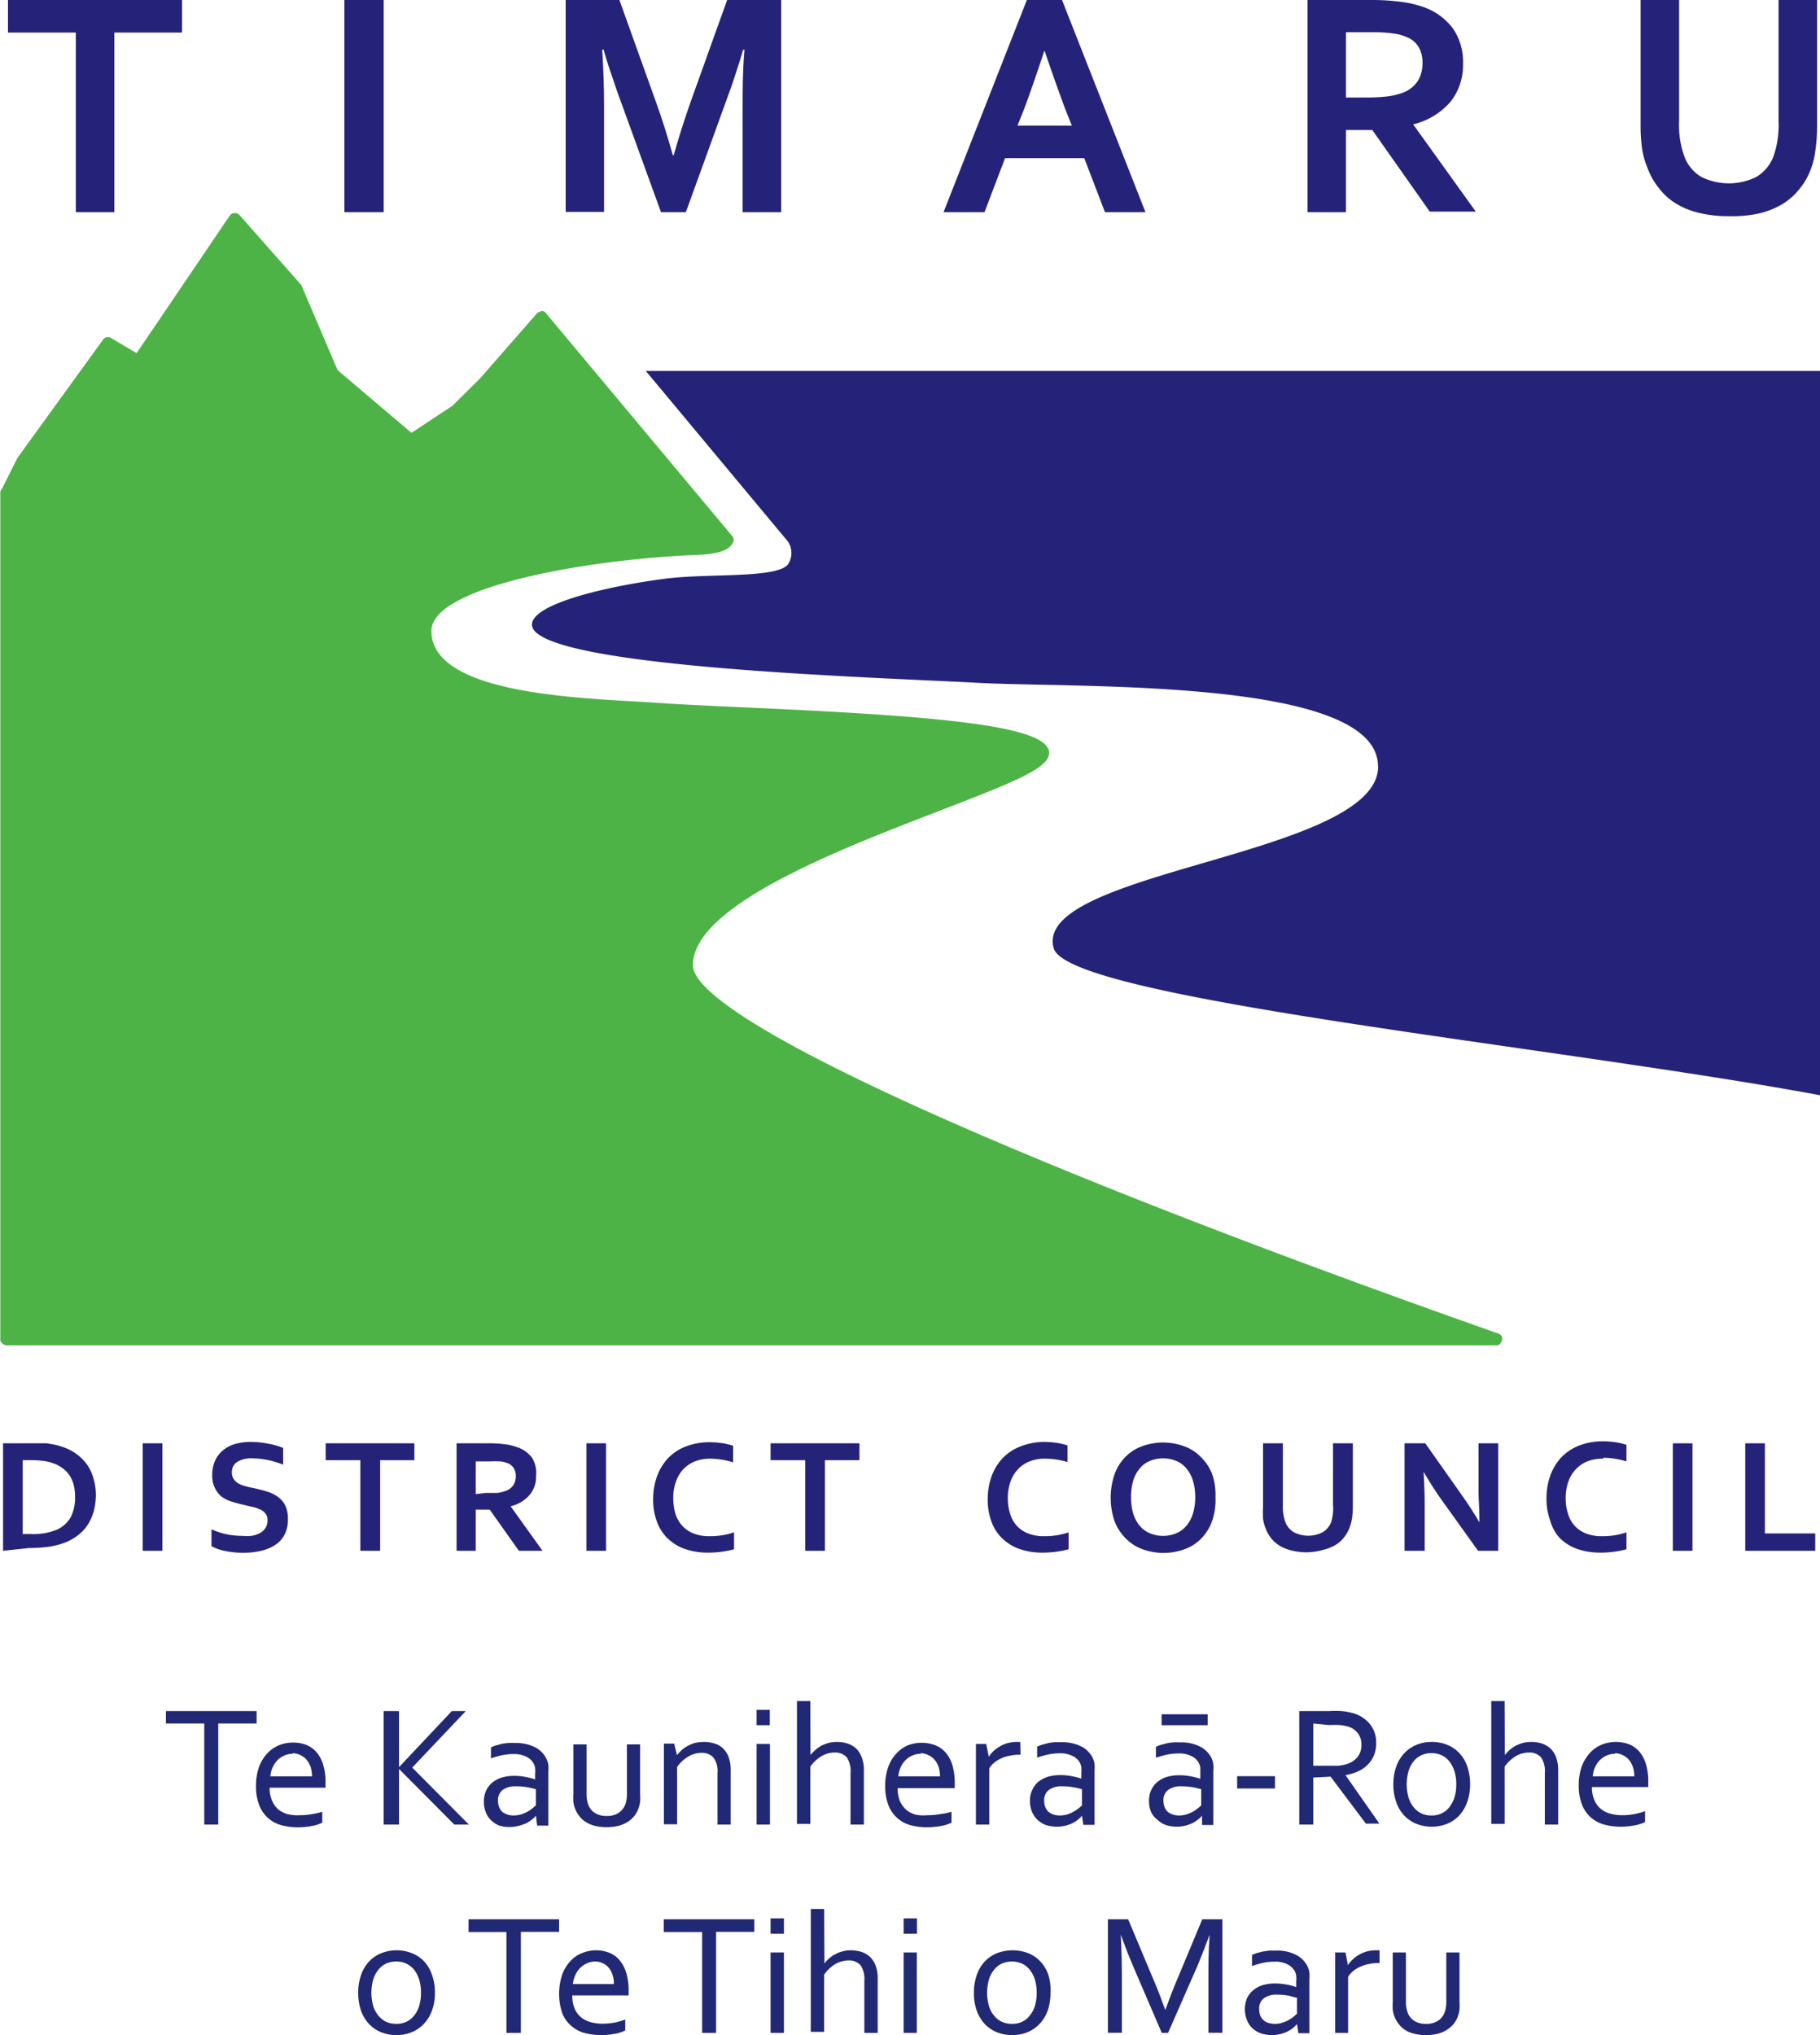 <svg xmlns="http://www.w3.org/2000/svg" viewBox="0 0 118.59 132.54"><defs><style>.cls-1{fill:#212974;}.cls-2{fill:#4eb346;}.cls-3{fill:#252379;}</style></defs><title>Asset 1</title><g id="Layer_2" data-name="Layer 2"><g id="Layer_1-2" data-name="Layer 1"><path class="cls-1" d="M14.22,118.83h-.91v-6.58h-2.5v-.81h5.91v.81h-2.5Z"/><path class="cls-1" d="M19.54,118.22a3.77,3.77,0,0,0,.78-.07A4.67,4.67,0,0,0,21,118v.71a2.84,2.84,0,0,1-.71.22,4.91,4.91,0,0,1-.89.08,4.07,4.07,0,0,1-1.07-.14,2.16,2.16,0,0,1-.87-.47,2.19,2.19,0,0,1-.57-.83,3.34,3.34,0,0,1-.21-1.25,3.64,3.64,0,0,1,.2-1.25,2.67,2.67,0,0,1,.54-.88,2.26,2.26,0,0,1,.77-.53,2.48,2.48,0,0,1,.9-.17,2.55,2.55,0,0,1,.84.14,1.79,1.79,0,0,1,.67.46,2.22,2.22,0,0,1,.45.82,3.81,3.81,0,0,1,.16,1.19v.11s0,.1,0,.22H17.57a2,2,0,0,0,.16.85,1.61,1.61,0,0,0,.41.57,1.69,1.69,0,0,0,.63.31A2.66,2.66,0,0,0,19.54,118.22Zm-.46-4a1.31,1.31,0,0,0-.56.12,1.39,1.39,0,0,0-.45.31,1.74,1.74,0,0,0-.31.47,1.59,1.59,0,0,0-.14.57h2.71a2.14,2.14,0,0,0-.08-.58,1.67,1.67,0,0,0-.24-.46,1.2,1.2,0,0,0-.39-.32A1.33,1.33,0,0,0,19.08,114.18Z"/><path class="cls-1" d="M25,118.83v-7.39H26v3.65h0l3.44-3.65h.91l-3.49,3.68,3.69,3.71H29.6L26,115.21h0v3.62Z"/><path class="cls-1" d="M34.92,118.25h0a1.34,1.34,0,0,1-.27.26,2,2,0,0,1-.37.24,3.24,3.24,0,0,1-.47.16,2.36,2.36,0,0,1-1.24,0,1.55,1.55,0,0,1-.55-.34,1.32,1.32,0,0,1-.36-.53,1.76,1.76,0,0,1-.13-.71,1.71,1.71,0,0,1,.14-.7,1.61,1.61,0,0,1,.4-.53,1.93,1.93,0,0,1,.62-.33,2.79,2.79,0,0,1,.79-.11,3.74,3.74,0,0,1,.77.07,4.28,4.28,0,0,1,.62.16h0v-.36a2.17,2.17,0,0,0,0-.38.83.83,0,0,0-.1-.29,1,1,0,0,0-.46-.44,1.75,1.75,0,0,0-.86-.18,3.69,3.69,0,0,0-.76.08,6.13,6.13,0,0,0-.7.2v-.71a1.81,1.81,0,0,1,.31-.13l.38-.1a3,3,0,0,1,.43-.06,3.39,3.39,0,0,1,.45,0,2.68,2.68,0,0,1,1.31.28,1.61,1.61,0,0,1,.86,1.13,3.48,3.48,0,0,1,0,.47v3.5H35Zm0-1.72a4.91,4.91,0,0,0-.57-.13,4,4,0,0,0-.72-.06,1.41,1.41,0,0,0-.87.23.84.84,0,0,0-.31.71,1.18,1.18,0,0,0,.08.43.81.81,0,0,0,.21.3,1.14,1.14,0,0,0,.33.17,1.23,1.23,0,0,0,.39.06,1.72,1.72,0,0,0,.52-.08,2.43,2.43,0,0,0,.43-.19,2.08,2.08,0,0,0,.31-.22l.2-.17Z"/><path class="cls-1" d="M39.49,119a2.73,2.73,0,0,1-.74-.09,1.92,1.92,0,0,1-.58-.25,1.4,1.4,0,0,1-.42-.38,1.83,1.83,0,0,1-.28-.49,1.89,1.89,0,0,1-.11-.44,4,4,0,0,1,0-.51v-3.23h.86v3.22a2,2,0,0,0,.12.73,1.09,1.09,0,0,0,.43.52,1.38,1.38,0,0,0,.76.19,1.32,1.32,0,0,0,.79-.21,1.14,1.14,0,0,0,.43-.56,1.89,1.89,0,0,0,.1-.67v-3.22h.86v3.23a4,4,0,0,1,0,.5,1.84,1.84,0,0,1-.1.42,1.74,1.74,0,0,1-.27.5,1.79,1.79,0,0,1-.43.39,2.18,2.18,0,0,1-.6.26A3,3,0,0,1,39.49,119Z"/><path class="cls-1" d="M44.11,114.31h0c.1-.12.21-.23.32-.34a2.33,2.33,0,0,1,.4-.27,2.2,2.2,0,0,1,.47-.19,2.62,2.62,0,0,1,.57-.06,2.15,2.15,0,0,1,.68.1,1.31,1.31,0,0,1,.56.32,1.56,1.56,0,0,1,.37.57,2.51,2.51,0,0,1,.13.88v3.51h-.86v-3.37a1.44,1.44,0,0,0-.27-1,1,1,0,0,0-.77-.3,1.65,1.65,0,0,0-.87.25,2.29,2.29,0,0,0-.72.67v3.73h-.86v-5.25h.67Z"/><path class="cls-1" d="M49.3,112.36v-1h.86v1Zm0,6.47v-5.25h.87v5.25Z"/><path class="cls-1" d="M52.81,114.3h0a3.51,3.51,0,0,1,.33-.34,2.7,2.7,0,0,1,.39-.27,3.27,3.27,0,0,1,.47-.18,2.35,2.35,0,0,1,.54-.06,2.13,2.13,0,0,1,.61.08,1.64,1.64,0,0,1,.56.28,1.45,1.45,0,0,1,.41.57,2.29,2.29,0,0,1,.17.94v3.51h-.87v-3.37a1.6,1.6,0,0,0-.24-1,1,1,0,0,0-.8-.32,1.65,1.65,0,0,0-.87.25,2.37,2.37,0,0,0-.71.67v3.73h-.87v-8h.87Z"/><path class="cls-1" d="M60.46,118.22a3.84,3.84,0,0,0,.78-.07A4.67,4.67,0,0,0,62,118v.71a2.84,2.84,0,0,1-.71.22,5.11,5.11,0,0,1-.9.08,4.13,4.13,0,0,1-1.07-.14,2.14,2.14,0,0,1-1.43-1.3,3.34,3.34,0,0,1-.21-1.25,3.64,3.64,0,0,1,.2-1.25,2.51,2.51,0,0,1,.54-.88,2.22,2.22,0,0,1,.76-.53,2.55,2.55,0,0,1,1.75,0,1.79,1.79,0,0,1,.67.46,2.22,2.22,0,0,1,.45.82,4.13,4.13,0,0,1,.16,1.19v.11s0,.1,0,.22H58.49a2.19,2.19,0,0,0,.15.85,1.76,1.76,0,0,0,.42.57,1.69,1.69,0,0,0,.63.31A2.66,2.66,0,0,0,60.46,118.22Zm-.46-4a1.31,1.31,0,0,0-.56.12,1.39,1.39,0,0,0-.45.31,1.54,1.54,0,0,0-.31.47,1.85,1.85,0,0,0-.15.57h2.72a2.14,2.14,0,0,0-.08-.58,1.67,1.67,0,0,0-.24-.46,1.2,1.2,0,0,0-.39-.32A1.33,1.33,0,0,0,60,114.18Z"/><path class="cls-1" d="M66.5,114.28h-.06a3.08,3.08,0,0,0-.61.06,2.49,2.49,0,0,0-.55.16,2.16,2.16,0,0,0-.47.28,1.35,1.35,0,0,0-.35.4v3.65h-.87v-5.25h.67l.17.84h0a1.84,1.84,0,0,1,.31-.38,2.24,2.24,0,0,1,.43-.31,2,2,0,0,1,.51-.21,2.27,2.27,0,0,1,.59-.07h.21Z"/><path class="cls-1" d="M70.5,118.25h0a1.6,1.6,0,0,1-.26.26,2,2,0,0,1-.38.24,2.75,2.75,0,0,1-.46.16,2.35,2.35,0,0,1-.54.06,2.3,2.3,0,0,1-.71-.11,1.64,1.64,0,0,1-.55-.34,1.55,1.55,0,0,1-.36-.53,2,2,0,0,1-.13-.71,1.57,1.57,0,0,1,.15-.7,1.46,1.46,0,0,1,.39-.53,2,2,0,0,1,.62-.33,2.86,2.86,0,0,1,.8-.11,3.64,3.64,0,0,1,.76.07,4.11,4.11,0,0,1,.63.16h0v-.36a2.17,2.17,0,0,0,0-.38,1.1,1.1,0,0,0-.09-.29,1.06,1.06,0,0,0-.47-.44,1.72,1.72,0,0,0-.86-.18,3.59,3.59,0,0,0-.75.08,6.29,6.29,0,0,0-.71.2v-.71a1.93,1.93,0,0,1,.32-.13l.38-.1a2.65,2.65,0,0,1,.42-.06,3.39,3.39,0,0,1,.45,0,2.72,2.72,0,0,1,1.32.28,1.68,1.68,0,0,1,.73.74,1.27,1.27,0,0,1,.12.39,3.43,3.43,0,0,1,0,.47v3.5h-.73Zm0-1.72a4.91,4.91,0,0,0-.57-.13,4,4,0,0,0-.72-.06,1.37,1.37,0,0,0-.86.23.81.81,0,0,0-.31.71,1,1,0,0,0,.08.43.81.81,0,0,0,.21.3,1.09,1.09,0,0,0,.32.17,1.34,1.34,0,0,0,.4.06,1.72,1.72,0,0,0,.52-.08,2,2,0,0,0,.42-.19,2.21,2.21,0,0,0,.32-.22,1.92,1.92,0,0,0,.19-.17Z"/><path class="cls-1" d="M78.32,118.25h0a1.34,1.34,0,0,1-.27.26,1.76,1.76,0,0,1-.38.24,2.75,2.75,0,0,1-.46.16,2.35,2.35,0,0,1-.54.06,2.23,2.23,0,0,1-.7-.11,1.46,1.46,0,0,1-.55-.34A1.32,1.32,0,0,1,75,118a1.76,1.76,0,0,1-.13-.71,1.56,1.56,0,0,1,.14-.7,1.49,1.49,0,0,1,.4-.53,1.88,1.88,0,0,1,.61-.33,2.92,2.92,0,0,1,.8-.11,3.74,3.74,0,0,1,.77.07,4.28,4.28,0,0,1,.62.16h0v-.36c0-.14,0-.27,0-.38a.83.83,0,0,0-.1-.29,1,1,0,0,0-.46-.44,1.75,1.75,0,0,0-.86-.18,3.69,3.69,0,0,0-.76.08,6.29,6.29,0,0,0-.71.2v-.71a1.93,1.93,0,0,1,.32-.13l.38-.1a3,3,0,0,1,.43-.06,3.31,3.31,0,0,1,.44,0,2.69,2.69,0,0,1,1.32.28,1.68,1.68,0,0,1,.73.74,1.27,1.27,0,0,1,.12.39,2.35,2.35,0,0,1,0,.47v3.5h-.73Zm-2.63-6.6h3v.71h-3Zm2.58,4.88a4.71,4.71,0,0,0-.56-.13,4.07,4.07,0,0,0-.73-.06,1.39,1.39,0,0,0-.86.23.81.81,0,0,0-.31.71,1.18,1.18,0,0,0,.08.43.81.81,0,0,0,.21.3,1,1,0,0,0,.33.17,1.23,1.23,0,0,0,.39.06,1.72,1.72,0,0,0,.52-.08,2.43,2.43,0,0,0,.43-.19,2.77,2.77,0,0,0,.31-.22,1.92,1.92,0,0,0,.19-.17Z"/><path class="cls-1" d="M80.61,115.68h2.47v.8H80.61Z"/><path class="cls-1" d="M85.57,115.77v3.06h-.91v-7.39H86.6a6.67,6.67,0,0,1,.83,0,3.74,3.74,0,0,1,.63.11,2.19,2.19,0,0,1,1.19.72,1.88,1.88,0,0,1,.42,1.26,2,2,0,0,1-.15.8,1.82,1.82,0,0,1-.41.61,2.06,2.06,0,0,1-.63.43,3.2,3.2,0,0,1-.81.24v0l2.21,3.16H89l-2.3-3.06Zm0-3.52V115h.9q.42,0,.72,0a2.77,2.77,0,0,0,.53-.1,1.44,1.44,0,0,0,.73-.46,1.26,1.26,0,0,0,.26-.82,1.19,1.19,0,0,0-.25-.76,1.26,1.26,0,0,0-.66-.42,2.87,2.87,0,0,0-.49-.09,6.67,6.67,0,0,0-.7,0Z"/><path class="cls-1" d="M95.79,116.21a3.35,3.35,0,0,1-.18,1.13,2.65,2.65,0,0,1-.5.87,2.23,2.23,0,0,1-.79.56,2.68,2.68,0,0,1-1,.2,2.71,2.71,0,0,1-1.06-.2,2.23,2.23,0,0,1-.79-.56,2.34,2.34,0,0,1-.5-.87,3.35,3.35,0,0,1-.18-1.13,3.39,3.39,0,0,1,.18-1.13,2.5,2.5,0,0,1,.51-.87,2.23,2.23,0,0,1,.79-.56,2.51,2.51,0,0,1,1-.2,2.57,2.57,0,0,1,1.06.2,2.23,2.23,0,0,1,.79.56,2.48,2.48,0,0,1,.5.87A3.67,3.67,0,0,1,95.79,116.21Zm-.9,0a2.84,2.84,0,0,0-.12-.86,2,2,0,0,0-.34-.64,1.32,1.32,0,0,0-.51-.4,1.54,1.54,0,0,0-.65-.13,1.5,1.5,0,0,0-.64.13,1.43,1.43,0,0,0-.52.4,1.93,1.93,0,0,0-.33.64,3.14,3.14,0,0,0,0,1.72,1.78,1.78,0,0,0,.34.64,1.42,1.42,0,0,0,.51.4,1.54,1.54,0,0,0,.65.13,1.5,1.5,0,0,0,.64-.13,1.42,1.42,0,0,0,.51-.4,2,2,0,0,0,.34-.64A2.84,2.84,0,0,0,94.89,116.21Z"/><path class="cls-1" d="M98.05,114.3h0a3.51,3.51,0,0,1,.33-.34,2.7,2.7,0,0,1,.39-.27,3.8,3.8,0,0,1,.47-.18,2.38,2.38,0,0,1,.55-.06,2.06,2.06,0,0,1,.6.08,1.55,1.55,0,0,1,.56.28,1.57,1.57,0,0,1,.42.57,2.48,2.48,0,0,1,.16.94v3.51h-.87v-3.37a1.6,1.6,0,0,0-.24-1,1,1,0,0,0-.8-.32,1.65,1.65,0,0,0-.87.25,2.37,2.37,0,0,0-.71.67v3.73h-.87v-8h.87Z"/><path class="cls-1" d="M105.7,118.22a3.77,3.77,0,0,0,.78-.07,4.38,4.38,0,0,0,.71-.19v.71a2.84,2.84,0,0,1-.71.22,4.91,4.91,0,0,1-.89.08,4.07,4.07,0,0,1-1.07-.14,2.22,2.22,0,0,1-.87-.47,2.19,2.19,0,0,1-.57-.83,3.34,3.34,0,0,1-.21-1.25,3.64,3.64,0,0,1,.2-1.25,2.85,2.85,0,0,1,.54-.88,2.26,2.26,0,0,1,.77-.53,2.52,2.52,0,0,1,.9-.17,2.55,2.55,0,0,1,.84.14,1.71,1.71,0,0,1,.67.46,2.22,2.22,0,0,1,.45.82,3.81,3.81,0,0,1,.16,1.19v.33h-3.67a2,2,0,0,0,.16.85,1.51,1.51,0,0,0,.42.57,1.58,1.58,0,0,0,.62.31A2.71,2.71,0,0,0,105.7,118.22Zm-.46-4a1.34,1.34,0,0,0-.56.12,1.39,1.39,0,0,0-.45.31,1.74,1.74,0,0,0-.31.47,1.83,1.83,0,0,0-.14.57h2.71a2.14,2.14,0,0,0-.08-.58,1.67,1.67,0,0,0-.24-.46,1.2,1.2,0,0,0-.39-.32A1.3,1.3,0,0,0,105.24,114.18Z"/><path class="cls-1" d="M28.34,129.79a3.33,3.33,0,0,1-.18,1.12,2.5,2.5,0,0,1-.51.87,2.23,2.23,0,0,1-.79.56,2.48,2.48,0,0,1-1,.2,2.6,2.6,0,0,1-1.06-.2,2.23,2.23,0,0,1-.79-.56,2.48,2.48,0,0,1-.5-.87,3.6,3.6,0,0,1-.17-1.12,3.41,3.41,0,0,1,.18-1.14,2.48,2.48,0,0,1,.5-.87,2.18,2.18,0,0,1,.8-.56,2.64,2.64,0,0,1,1-.2,2.69,2.69,0,0,1,1.05.2,2.18,2.18,0,0,1,.8.56,2.46,2.46,0,0,1,.49.87A3.41,3.41,0,0,1,28.34,129.79Zm-.91,0a2.86,2.86,0,0,0-.12-.87,2,2,0,0,0-.33-.64,1.55,1.55,0,0,0-.52-.4,1.5,1.5,0,0,0-.64-.13,1.54,1.54,0,0,0-.65.13,1.42,1.42,0,0,0-.51.4,1.87,1.87,0,0,0-.34.64,3.18,3.18,0,0,0,0,1.73,1.89,1.89,0,0,0,.34.63,1.48,1.48,0,0,0,.51.4,1.57,1.57,0,0,0,.65.13,1.54,1.54,0,0,0,.65-.13,1.48,1.48,0,0,0,.51-.4,1.88,1.88,0,0,0,.33-.63A2.88,2.88,0,0,0,27.43,129.79Z"/><path class="cls-1" d="M33.94,132.4H33v-6.57H30.53V125h5.9v.82H33.94Z"/><path class="cls-1" d="M39.25,131.8a4.74,4.74,0,0,0,.79-.07,4.6,4.6,0,0,0,.7-.2v.71a2.4,2.4,0,0,1-.7.22,4.31,4.31,0,0,1-.9.08,4.07,4.07,0,0,1-1.07-.14,2.18,2.18,0,0,1-.86-.47,2.1,2.1,0,0,1-.58-.83,4,4,0,0,1,0-2.49,2.55,2.55,0,0,1,.53-.88,2,2,0,0,1,.77-.53,2.34,2.34,0,0,1,.91-.18,2.31,2.31,0,0,1,.83.15,1.61,1.61,0,0,1,.67.46,2.25,2.25,0,0,1,.45.81,3.79,3.79,0,0,1,.17,1.19v.11s0,.11,0,.22H37.29a2.15,2.15,0,0,0,.15.85,1.51,1.51,0,0,0,.42.57,1.74,1.74,0,0,0,.62.32A3.18,3.18,0,0,0,39.25,131.8Zm-.46-4.05a1.3,1.3,0,0,0-.55.12,1.57,1.57,0,0,0-.45.31,1.67,1.67,0,0,0-.31.47,1.85,1.85,0,0,0-.15.57H40a1.75,1.75,0,0,0-.08-.57,1.23,1.23,0,0,0-.24-.47,1,1,0,0,0-.39-.31A1.13,1.13,0,0,0,38.79,127.75Z"/><path class="cls-1" d="M46.66,132.4h-.91v-6.57h-2.5V125h5.9v.82H46.66Z"/><path class="cls-1" d="M50.21,125.94v-1h.87v1Zm0,6.46v-5.24h.87v5.24Z"/><path class="cls-1" d="M53.72,127.88h0a1.72,1.72,0,0,1,.32-.34,1.56,1.56,0,0,1,.4-.27,1.83,1.83,0,0,1,.46-.18,1.93,1.93,0,0,1,.55-.07,2.47,2.47,0,0,1,.6.08,1.55,1.55,0,0,1,.56.28,1.57,1.57,0,0,1,.42.57,2.33,2.33,0,0,1,.16.94v3.51h-.87V129a1.62,1.62,0,0,0-.24-1,1,1,0,0,0-.8-.32,1.74,1.74,0,0,0-.87.25,2.29,2.29,0,0,0-.71.68v3.72h-.87v-8h.87Z"/><path class="cls-1" d="M58.88,125.94v-1h.87v1Zm0,6.46v-5.24h.86v5.24Z"/><path class="cls-1" d="M68.45,129.79a3.6,3.6,0,0,1-.17,1.12,2.5,2.5,0,0,1-.51.87,2.23,2.23,0,0,1-.79.56,2.51,2.51,0,0,1-1,.2,2.57,2.57,0,0,1-1.06-.2,2.23,2.23,0,0,1-.79-.56,2.48,2.48,0,0,1-.5-.87,3.33,3.33,0,0,1-.17-1.12,3.41,3.41,0,0,1,.18-1.14,2.34,2.34,0,0,1,.5-.87,2.23,2.23,0,0,1,.79-.56,2.86,2.86,0,0,1,2.1,0,2.15,2.15,0,0,1,.79.56,2.34,2.34,0,0,1,.5.87A3.41,3.41,0,0,1,68.45,129.79Zm-.9,0a2.86,2.86,0,0,0-.12-.87,1.87,1.87,0,0,0-.34-.64,1.42,1.42,0,0,0-.51-.4,1.67,1.67,0,0,0-1.29,0,1.42,1.42,0,0,0-.51.4,1.87,1.87,0,0,0-.34.64,3.18,3.18,0,0,0,0,1.73,1.73,1.73,0,0,0,.34.63,1.4,1.4,0,0,0,.51.4,1.57,1.57,0,0,0,.65.13,1.54,1.54,0,0,0,.65-.13,1.36,1.36,0,0,0,.5-.4,1.73,1.73,0,0,0,.34-.63A2.88,2.88,0,0,0,67.55,129.79Z"/><path class="cls-1" d="M76.11,132.4H75.7L73.81,128q-.39-.92-.78-2h0c.05,1,.07,2,.07,2.82v3.57h-.91V125h1.32l1.76,4.19c.2.47.42,1.05.66,1.72h0c.27-.74.49-1.32.66-1.72L78.34,125h1.31v7.39h-.91v-3.57c0-.84,0-1.78.08-2.82h0q-.42,1.13-.78,2Z"/><path class="cls-1" d="M84.51,131.82h0a1.72,1.72,0,0,1-.27.27,2.6,2.6,0,0,1-.37.23,2.27,2.27,0,0,1-.46.16,2.35,2.35,0,0,1-.54.06,2.3,2.3,0,0,1-.71-.11,1.68,1.68,0,0,1-.55-.33,1.42,1.42,0,0,1-.36-.54,1.91,1.91,0,0,1,0-1.41,1.48,1.48,0,0,1,.4-.52,1.77,1.77,0,0,1,.62-.34,2.86,2.86,0,0,1,.8-.11,4.47,4.47,0,0,1,.76.07,3.38,3.38,0,0,1,.63.17h0v-.37a2.17,2.17,0,0,0,0-.38,1.1,1.1,0,0,0-.09-.29,1.18,1.18,0,0,0-.47-.44,1.75,1.75,0,0,0-.86-.18,3.52,3.52,0,0,0-.75.08,4.44,4.44,0,0,0-.71.21v-.72a1.81,1.81,0,0,1,.31-.13l.39-.1.42-.06.45,0a2.68,2.68,0,0,1,1.31.28,1.72,1.72,0,0,1,.74.75,1.8,1.8,0,0,1,.12.39,3.23,3.23,0,0,1,0,.46v3.5h-.72Zm0-1.72c-.16,0-.35-.09-.57-.13a4,4,0,0,0-.72-.06,1.35,1.35,0,0,0-.86.23.81.81,0,0,0-.31.71,1.14,1.14,0,0,0,.07.43,1,1,0,0,0,.22.3.76.76,0,0,0,.32.17,1.29,1.29,0,0,0,.4.06,1.4,1.4,0,0,0,.51-.08,1.69,1.69,0,0,0,.43-.19,2,2,0,0,0,.32-.22l.19-.17Z"/><path class="cls-1" d="M89.89,127.85h-.07a2.91,2.91,0,0,0-.6.06,2.44,2.44,0,0,0-.56.17,1.72,1.72,0,0,0-.47.28,1.44,1.44,0,0,0-.35.39v3.65H87v-5.24h.67l.16.83h0a1.62,1.62,0,0,1,.32-.38,1.9,1.9,0,0,1,.42-.31,2.1,2.1,0,0,1,.51-.21,2.27,2.27,0,0,1,.59-.07h.22Z"/><path class="cls-1" d="M92.88,132.54a2.73,2.73,0,0,1-.74-.09,1.81,1.81,0,0,1-.58-.24,1.57,1.57,0,0,1-.42-.39,1.83,1.83,0,0,1-.28-.49,1.8,1.8,0,0,1-.11-.43,4.28,4.28,0,0,1,0-.52v-3.22h.86v3.21a2,2,0,0,0,.12.73,1.09,1.09,0,0,0,.43.52,1.37,1.37,0,0,0,.77.19,1.33,1.33,0,0,0,.78-.21,1.09,1.09,0,0,0,.43-.56,2.1,2.1,0,0,0,.1-.67v-3.21h.86v3.22a4,4,0,0,1,0,.5,1.84,1.84,0,0,1-.1.42,1.62,1.62,0,0,1-.27.5,1.66,1.66,0,0,1-.44.39,2,2,0,0,1-.59.26A3,3,0,0,1,92.88,132.54Z"/><path class="cls-2" d="M97.65,86.86c-32.87-11.59-52.5-20.64-52.5-24,0-3.89,9.59-7.55,15.93-10,5-1.93,7.28-2.82,7.28-3.82,0-1.77-6.92-2.41-20.56-3-1.87-.09-3.43-.16-4.43-.23l-1.9-.12c-5-.28-13.36-.75-13.36-4.6,0-2.91,10.33-4.68,17.31-4.95,1.38-.05,2.09-.3,2.33-.79a.37.37,0,0,0,0-.39L35.56,20.38a.34.34,0,0,0-.27-.13l-.27.12-3.71,4.24-1.82,1.81-2.68,1.77L22,24.11l-2.37-5.55L15.6,14a.38.38,0,0,0-.29-.12A.37.37,0,0,0,15,14l-6.1,9L7.21,22a.37.37,0,0,0-.48.1l-5.6,7.73-1,2a.36.36,0,0,0-.11.26V87.26c0,.2.25.36.45.36H97.53c.17,0,.32-.19.35-.37a.35.35,0,0,0-.23-.39"/><path class="cls-3" d="M89.79,49.91c0-5.8-19.6-5.08-26.13-5.44s-28.91-1-29-3.78c0-1.45,5.44-2.59,8.69-3,2.76-.36,7.29,0,8-.94a1.35,1.35,0,0,0,0-1.47L42.08,24.16h76.51V71.33c-17.17-3.19-49-6.27-49.93-9.57-1.45-5.08,21.14-6,21.14-11.85"/><path class="cls-3" d="M7.45,13.82H4.94V2.12H.52V0H11.86V2.12H7.45Z"/><path class="cls-3" d="M22.44,13.82V0H25V13.82Z"/><path class="cls-3" d="M43.9,10.11c.3-1.08.67-2.25,1.11-3.5L47.38,0H50.9V13.82H48.39v-7c0-1,0-2.22.12-3.58h-.09c-.11.4-.25.84-.41,1.33s-.32,1-.49,1.44l-2.83,7.81H43.07L40.23,6c-.17-.47-.33-1-.49-1.44s-.29-.93-.41-1.33h-.09q.12,1.92.12,3.57v7h-2.5V0h3.5l2.36,6.58c.4,1.1.77,2.27,1.12,3.53Z"/><path class="cls-3" d="M70.65,10.3H65.49l-1.34,3.52H61.48L66.91,0H69.2l5.44,13.82H72Zm-2.6-7C67.57,4.77,67.14,6,66.77,7L66.3,8.18h3.54L69.37,7c-.37-1-.8-2.19-1.28-3.62Z"/><path class="cls-3" d="M95.33,4.15a3.85,3.85,0,0,1-.8,2.46A4.65,4.65,0,0,1,92.08,8.1v0l4.08,5.68h-3L89.42,8.47H87.7v5.35H85.2V0h4.16a14.59,14.59,0,0,1,1.93.12,6.94,6.94,0,0,1,1.52.36,4.06,4.06,0,0,1,1.86,1.37A3.84,3.84,0,0,1,95.33,4.15Zm-6.39,2.2a12.18,12.18,0,0,0,1.46-.07,4.55,4.55,0,0,0,1-.24,2,2,0,0,0,1-.79,2.26,2.26,0,0,0,.29-1.15,2.06,2.06,0,0,0-.23-1,1.58,1.58,0,0,0-.79-.68,3.06,3.06,0,0,0-.9-.24,8.44,8.44,0,0,0-1.34-.08H87.7V6.35Z"/><path class="cls-3" d="M112.66,14.08a8.09,8.09,0,0,1-1.93-.21,5.2,5.2,0,0,1-1.52-.61,4,4,0,0,1-1.11-1,4.49,4.49,0,0,1-.74-1.3A5.33,5.33,0,0,1,107,9.71a10.72,10.72,0,0,1-.1-1.57V0h2.51V7.91a5.94,5.94,0,0,0,.35,2.3,2.58,2.58,0,0,0,1.13,1.33,4.07,4.07,0,0,0,3.52,0,2.65,2.65,0,0,0,1.14-1.33,6.16,6.16,0,0,0,.34-2.3V0h2.51V8.14a10.72,10.72,0,0,1-.1,1.57A5.33,5.33,0,0,1,118,11a4.49,4.49,0,0,1-.74,1.3,4.24,4.24,0,0,1-1.13,1,5.51,5.51,0,0,1-1.55.61A8.24,8.24,0,0,1,112.66,14.08Z"/><path class="cls-3" d="M.2,101V94H2.05l.5,0,.5,0,.46.08a2.58,2.58,0,0,1,.42.11,3.3,3.3,0,0,1,1,.47,3.08,3.08,0,0,1,.73.71,2.88,2.88,0,0,1,.43.92,3.77,3.77,0,0,1,.16,1.09,4.44,4.44,0,0,1-.13,1,3.37,3.37,0,0,1-.38.89,2.74,2.74,0,0,1-.65.71,3.27,3.27,0,0,1-.92.51,5.53,5.53,0,0,1-1,.25,9.86,9.86,0,0,1-1.28.08ZM2,99.91a4,4,0,0,0,1.76-.31,2,2,0,0,0,.85-.79,2.8,2.8,0,0,0,.28-1.34,3.07,3.07,0,0,0-.09-.77,2.1,2.1,0,0,0-.27-.61,1.84,1.84,0,0,0-.43-.45,2.16,2.16,0,0,0-.58-.32,3.18,3.18,0,0,0-.66-.17,6.81,6.81,0,0,0-.82-.05H1.48v4.81Z"/><path class="cls-3" d="M9.3,101V94h1.28V101Z"/><path class="cls-3" d="M17.43,99a.62.62,0,0,0-.13-.42.89.89,0,0,0-.35-.27,2.35,2.35,0,0,0-.51-.17L15.85,98q-.4-.09-.78-.21a2.21,2.21,0,0,1-.65-.33A1.6,1.6,0,0,1,14,96.9a1.73,1.73,0,0,1-.17-.83,2.18,2.18,0,0,1,.19-.95,1.89,1.89,0,0,1,.53-.68,2.22,2.22,0,0,1,.78-.4,3.87,3.87,0,0,1,1-.13,6.07,6.07,0,0,1,1.12.11,5,5,0,0,1,1,.28v1.09a5.86,5.86,0,0,0-1.05-.31,5.28,5.28,0,0,0-.94-.1,1.74,1.74,0,0,0-1,.23.77.77,0,0,0-.35.69.73.73,0,0,0,.12.43.81.81,0,0,0,.3.28,1.51,1.51,0,0,0,.45.18,3.77,3.77,0,0,0,.53.12c.3.07.58.14.85.22a2.39,2.39,0,0,1,.72.34,1.46,1.46,0,0,1,.5.57,1.93,1.93,0,0,1,.18.89,2.1,2.1,0,0,1-.21,1,1.73,1.73,0,0,1-.59.67,2.78,2.78,0,0,1-.94.4,5,5,0,0,1-1.2.13,6,6,0,0,1-1.12-.11,3.18,3.18,0,0,1-.92-.32V99.6a5.17,5.17,0,0,0,1,.33,5.58,5.58,0,0,0,1,.1,3.83,3.83,0,0,0,.6,0,1.74,1.74,0,0,0,.53-.17,1,1,0,0,0,.37-.32A.85.85,0,0,0,17.43,99Z"/><path class="cls-3" d="M24.77,101H23.48V95.1H21.22V94H27V95.1H24.77Z"/><path class="cls-3" d="M34.93,96.12a1.83,1.83,0,0,1-.41,1.23,2.34,2.34,0,0,1-1.25.75v0L35.35,101H33.81l-1.9-2.68H31V101H29.75V94h2.13a7.47,7.47,0,0,1,1,.06,3.6,3.6,0,0,1,.78.18,2,2,0,0,1,1,.69A1.87,1.87,0,0,1,34.93,96.12Zm-3.27,1.11c.3,0,.54,0,.75,0a2.56,2.56,0,0,0,.51-.12,1,1,0,0,0,.54-.4,1.08,1.08,0,0,0,.15-.57,1,1,0,0,0-.12-.5.86.86,0,0,0-.4-.34,2,2,0,0,0-.46-.12,6.07,6.07,0,0,0-.68,0H31v2.13Z"/><path class="cls-3" d="M38.21,101V94h1.28V101Z"/><path class="cls-3" d="M46.3,95a2.78,2.78,0,0,0-1,.17,2.28,2.28,0,0,0-.76.5,2.34,2.34,0,0,0-.49.81,3.08,3.08,0,0,0-.18,1.09,3.51,3.51,0,0,0,.16,1.08,2.13,2.13,0,0,0,.47.77,2,2,0,0,0,.74.47,2.78,2.78,0,0,0,1,.16,4.9,4.9,0,0,0,1.59-.25v1.1a5.8,5.8,0,0,1-.79.16,6.29,6.29,0,0,1-.88.06,4.46,4.46,0,0,1-1.57-.25,3.12,3.12,0,0,1-1.12-.71,2.84,2.84,0,0,1-.68-1.1,3.94,3.94,0,0,1-.23-1.41,4.36,4.36,0,0,1,.24-1.47,3.49,3.49,0,0,1,.7-1.18,3.25,3.25,0,0,1,1.15-.78,4.25,4.25,0,0,1,1.56-.29,5.63,5.63,0,0,1,.84.06,4.48,4.48,0,0,1,.72.17v1.08A5.31,5.31,0,0,0,46.3,95Z"/><path class="cls-3" d="M53.75,101H52.47V95.1H50.21V94H56V95.1H53.75Z"/><path class="cls-3" d="M68.11,95a2.69,2.69,0,0,0-1,.17,2.1,2.1,0,0,0-.76.5,2.22,2.22,0,0,0-.5.81,3.08,3.08,0,0,0-.18,1.09,3.22,3.22,0,0,0,.17,1.08,2,2,0,0,0,.46.77,2,2,0,0,0,.74.47,2.78,2.78,0,0,0,1,.16,4.79,4.79,0,0,0,1.59-.25v1.1a5.8,5.8,0,0,1-.79.16,6.29,6.29,0,0,1-.88.06,4.5,4.5,0,0,1-1.57-.25,3.2,3.2,0,0,1-1.12-.71,2.84,2.84,0,0,1-.68-1.1,3.94,3.94,0,0,1-.23-1.41,4.36,4.36,0,0,1,.24-1.47,3.49,3.49,0,0,1,.7-1.18,3.25,3.25,0,0,1,1.15-.78A4.25,4.25,0,0,1,68,93.91a5.63,5.63,0,0,1,.84.06,4.24,4.24,0,0,1,.72.17v1.08A5.31,5.31,0,0,0,68.11,95Z"/><path class="cls-3" d="M79.2,97.51A4.24,4.24,0,0,1,79,99a3.09,3.09,0,0,1-.66,1.13,2.85,2.85,0,0,1-1.08.74,4,4,0,0,1-2.89,0,2.93,2.93,0,0,1-1.08-.74A3.09,3.09,0,0,1,72.6,99a4.72,4.72,0,0,1,0-2.91,3.09,3.09,0,0,1,.66-1.13,2.93,2.93,0,0,1,1.08-.74,4,4,0,0,1,2.89,0,2.85,2.85,0,0,1,1.08.74A3.09,3.09,0,0,1,79,96.05,4.26,4.26,0,0,1,79.2,97.51Zm-1.32,0a3.66,3.66,0,0,0-.16-1.11,2.23,2.23,0,0,0-.44-.79,1.63,1.63,0,0,0-.66-.47,2.26,2.26,0,0,0-1.67,0,1.63,1.63,0,0,0-.66.47,2.23,2.23,0,0,0-.44.79,3.68,3.68,0,0,0-.15,1.11,3.61,3.61,0,0,0,.15,1.1,2.23,2.23,0,0,0,.44.79,1.74,1.74,0,0,0,.66.47,2.26,2.26,0,0,0,1.67,0,1.74,1.74,0,0,0,.66-.47,2.23,2.23,0,0,0,.44-.79A3.6,3.6,0,0,0,77.88,97.51Z"/><path class="cls-3" d="M85.19,101.1a4.22,4.22,0,0,1-1-.11,3,3,0,0,1-.78-.3,2.24,2.24,0,0,1-.57-.49,2.44,2.44,0,0,1-.37-.65,2.5,2.5,0,0,1-.17-.64,6.3,6.3,0,0,1,0-.79V94h1.29v4a3,3,0,0,0,.17,1.15,1.31,1.31,0,0,0,.58.66,2.06,2.06,0,0,0,1.81,0,1.31,1.31,0,0,0,.58-.66A3,3,0,0,0,86.86,98V94h1.29v4.08a6.3,6.3,0,0,1-.05.79,3,3,0,0,1-.17.64,2.22,2.22,0,0,1-.38.65,2,2,0,0,1-.58.49,3,3,0,0,1-.79.3A4.22,4.22,0,0,1,85.19,101.1Z"/><path class="cls-3" d="M95.17,97.26c.51.71.91,1.34,1.23,1.89h0c0-.9-.06-1.56-.06-2V94h1.28V101H96.31L94,97.78c-.4-.55-.81-1.19-1.24-1.92h0c.05.85.07,1.51.07,2V101H91.52V94h1.35Z"/><path class="cls-3" d="M104.45,95a2.78,2.78,0,0,0-1,.17,2.15,2.15,0,0,0-.75.5,2.22,2.22,0,0,0-.5.81,3.08,3.08,0,0,0-.18,1.09,3.22,3.22,0,0,0,.17,1.08,2,2,0,0,0,.46.77,2,2,0,0,0,.74.47,2.78,2.78,0,0,0,1,.16,4.79,4.79,0,0,0,1.59-.25v1.1a5.8,5.8,0,0,1-.79.16,6.29,6.29,0,0,1-.88.06,4.5,4.5,0,0,1-1.57-.25,3.12,3.12,0,0,1-1.12-.71A2.84,2.84,0,0,1,101,99a3.94,3.94,0,0,1-.23-1.41,4.36,4.36,0,0,1,.24-1.47,3.49,3.49,0,0,1,.7-1.18,3.25,3.25,0,0,1,1.15-.78,4.25,4.25,0,0,1,1.56-.29,5.63,5.63,0,0,1,.84.06,4.24,4.24,0,0,1,.72.17v1.08a5.31,5.31,0,0,0-1.49-.24Z"/><path class="cls-3" d="M109,101V94h1.28V101Z"/><path class="cls-3" d="M115,94v5.87h3.28V101h-4.56V94Z"/></g></g></svg>